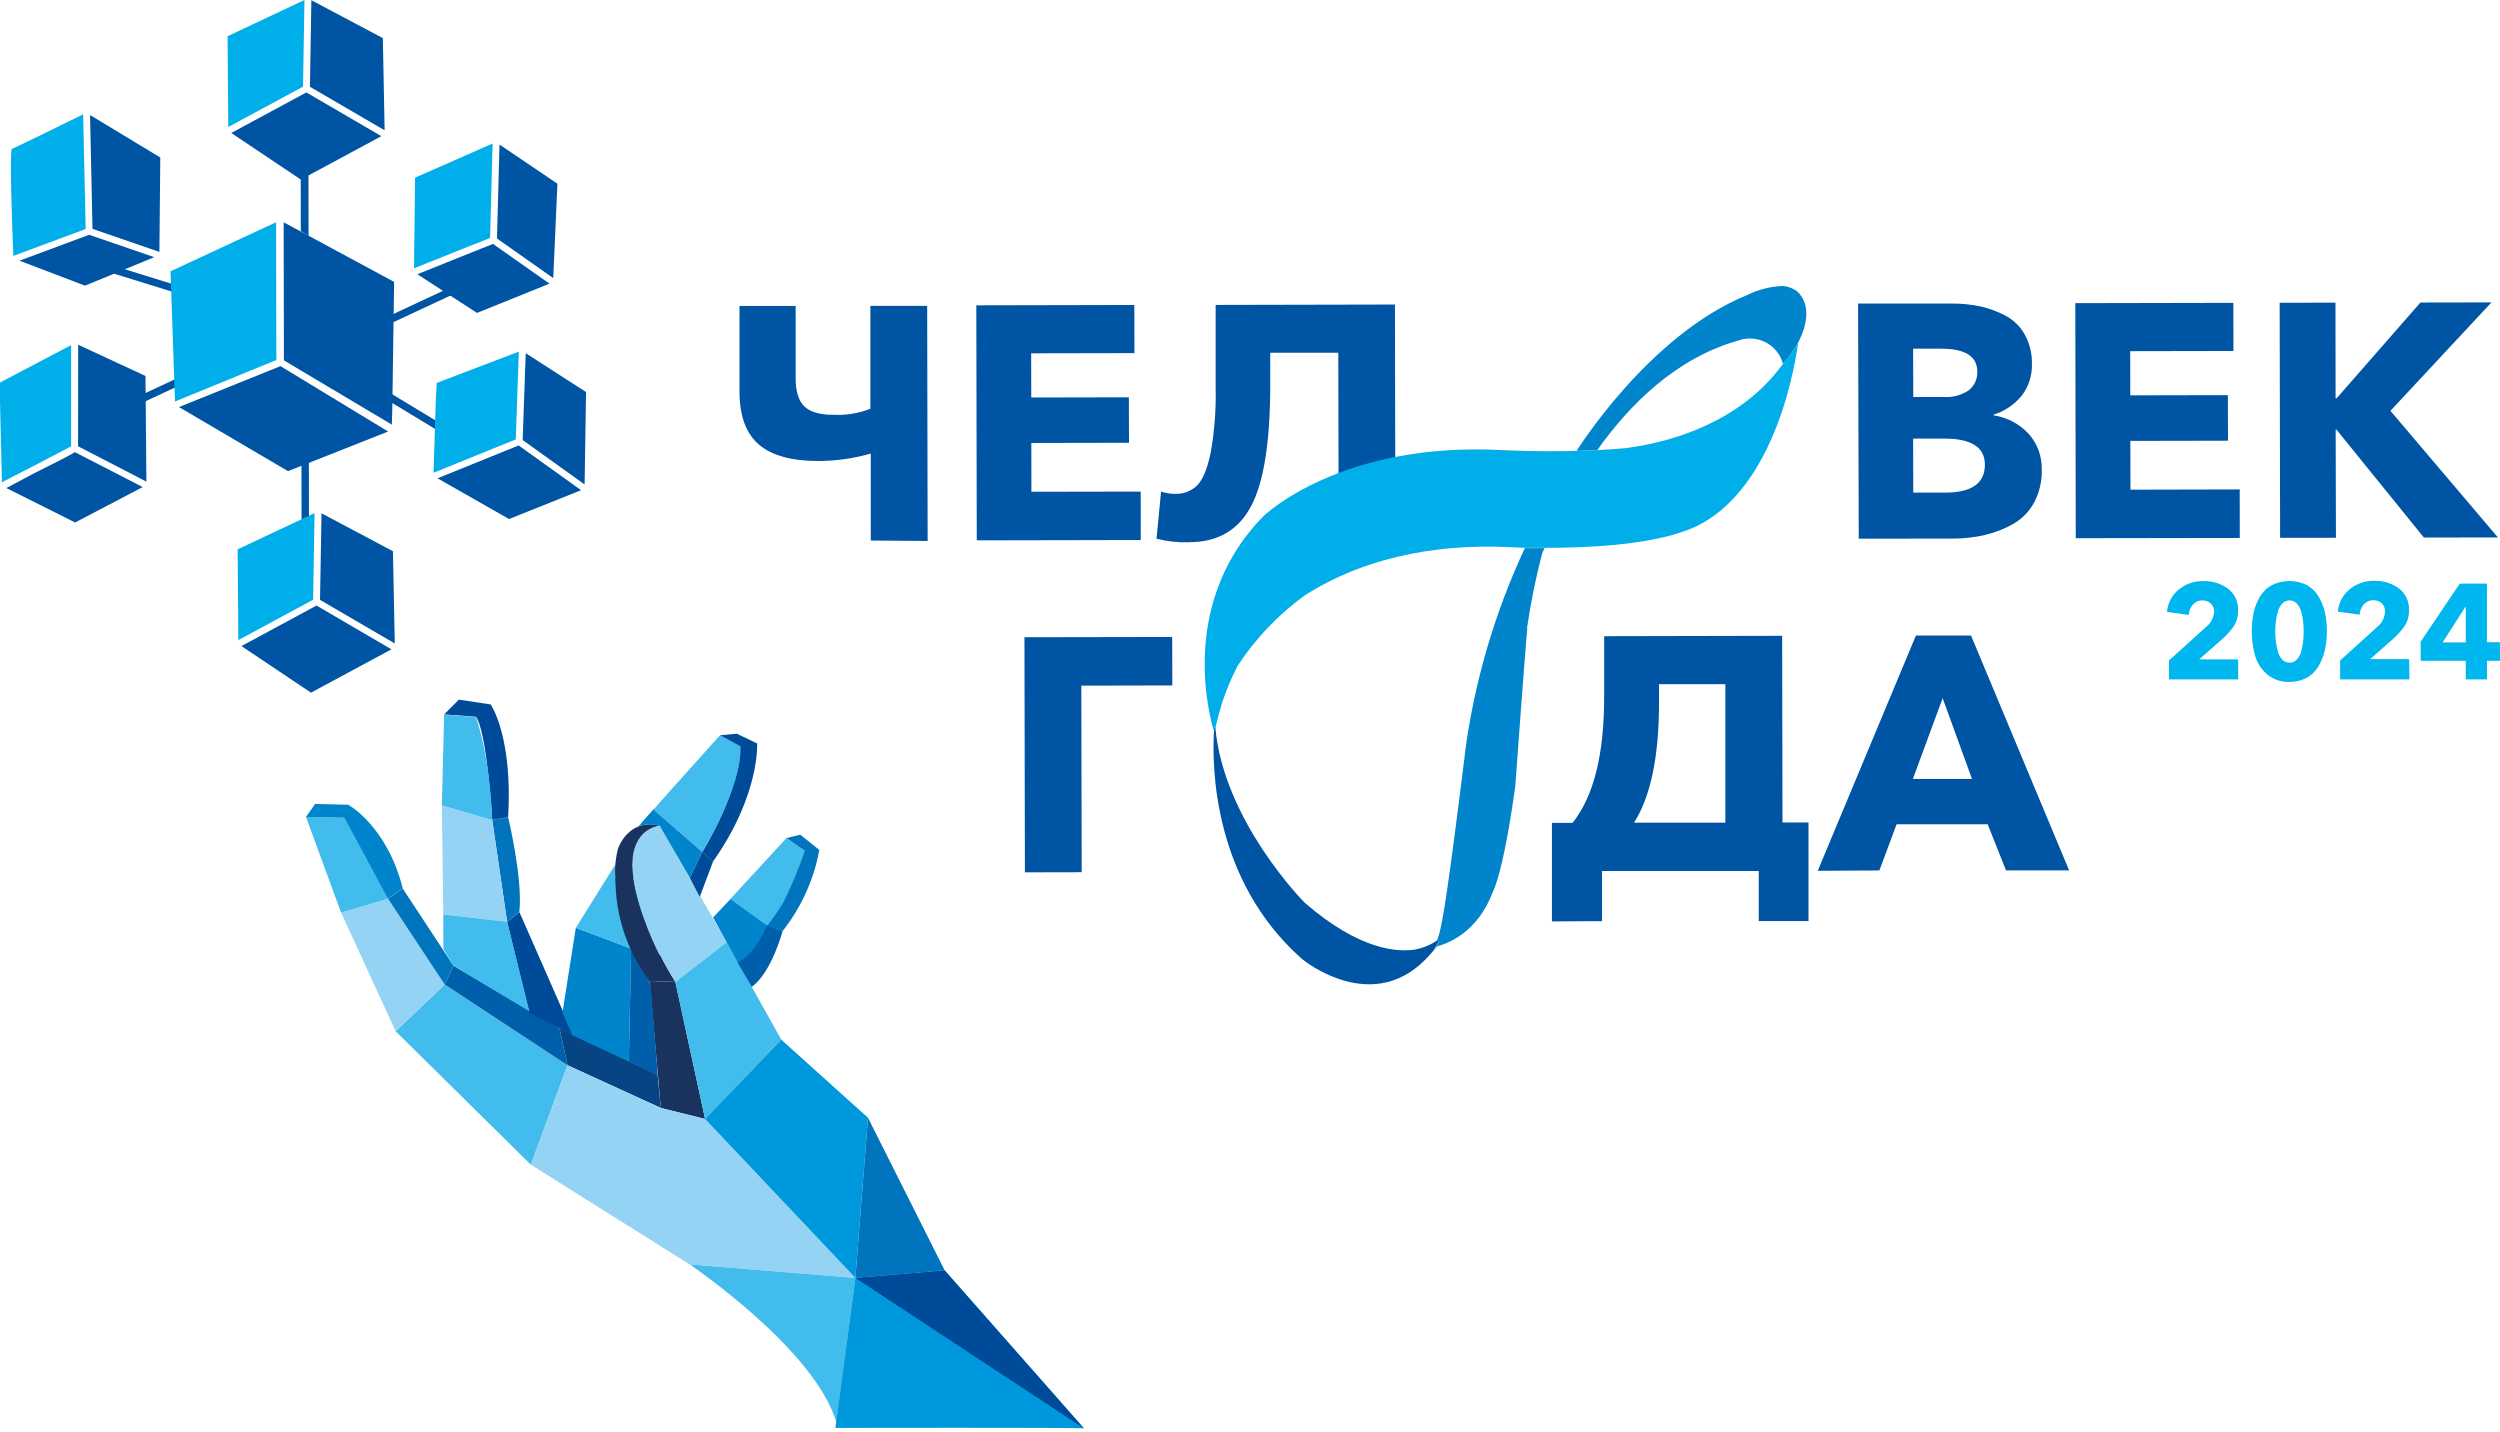 <svg width="302" height="173" viewBox="0 0 302 173" fill="none" xmlns="http://www.w3.org/2000/svg">
<g clip-path="url(#clip0_45_703)">
<path d="M46.249 4.605L37.612 0.024L37.44 10.484L46.462 15.741L46.249 4.605Z" fill="#0054A4"/>
<path d="M11.175 27.648L19.254 30.43L19.364 19.026L10.877 13.895L11.175 27.648Z" fill="#0054A4"/>
<path d="M36.606 10.468L36.779 0L27.49 4.377L27.577 15.341L31.726 13.101L36.606 10.468Z" fill="#00AFE9"/>
<path d="M36.339 21.691L46.069 16.449L37.007 11.168L27.938 16.064L36.339 21.691Z" fill="#0054A4"/>
<path d="M50.014 32.41L59.201 28.74L59.248 27.05L59.507 17.337L50.139 21.463L50.014 32.41Z" fill="#00AFE9"/>
<path d="M57.621 37.801L66.376 34.265L65.669 33.77L59.554 29.463L50.415 33.125L57.621 37.801Z" fill="#0054A4"/>
<path d="M3.372 31.113L2.35 31.49L10.264 34.508L18.633 31.066L10.767 28.363L3.372 31.113Z" fill="#0054A4"/>
<path d="M66.832 33.597L67.335 22.193L60.34 17.462L60.089 26.814L60.034 28.811L65.818 32.882L66.832 33.597Z" fill="#0054A4"/>
<path d="M8.59 53.919C8.59 53.134 8.59 50.611 8.59 41.691L-0.055 46.241L0.236 58.266C0.857 57.928 1.918 57.377 3.521 56.568L8.59 53.919Z" fill="#00AFE9"/>
<path d="M10.044 13.808C8.346 14.649 3.481 17.046 1.399 18.013C1.21 19.136 1.399 26.194 1.619 30.909L10.35 27.663L10.044 13.808Z" fill="#00AFE9"/>
<path d="M9.046 54.619C8.503 54.973 7.262 55.602 4.511 56.977L3.984 57.244L0.77 58.957L9.077 63.115L17.234 58.839L15.718 58.053L9.046 54.619Z" fill="#0054A4"/>
<path d="M17.572 45.416L9.446 41.644L9.431 53.912L15.922 57.267L17.683 58.179L17.596 47.782L17.572 45.416Z" fill="#0054A4"/>
<path d="M47.326 38.021L56.254 33.848L57.173 34.414L47.326 39.011V38.021Z" fill="#0054A4"/>
<path d="M36.339 27.922L36.316 16.283H37.251L37.275 28.535L36.339 27.922Z" fill="#0054A4"/>
<path d="M10.177 31.946L11.175 31.318L21.14 34.406L20.857 35.255L10.177 31.946Z" fill="#0054A4"/>
<path d="M37.33 65.708H36.434L36.41 52.984L37.306 53.692L37.33 65.708Z" fill="#0054A4"/>
<path d="M13.344 50.446L13.305 49.471L22.979 44.953L22.971 45.951L13.344 50.446Z" fill="#0054A4"/>
<path d="M55.829 52.741L55.334 53.495L46.139 47.931L47.051 47.428L55.829 52.741Z" fill="#0054A4"/>
<path d="M34.265 26.854L34.296 43.53L35.098 44.01L47.334 51.295L47.389 49.479L47.609 34.053L34.265 26.854Z" fill="#0054A4"/>
<path d="M21.62 49.173L34.791 56.914L46.886 52.128L33.88 44.23L21.62 49.173Z" fill="#0054A4"/>
<path d="M20.598 32.772L21.14 48.497L33.384 43.491L33.353 26.846L20.598 32.772Z" fill="#00AFE9"/>
<path d="M62.305 53.079L62.674 42.477L52.756 46.257L52.646 48.308L52.371 57.11L62.305 53.079Z" fill="#00AFE9"/>
<path d="M62.651 53.81L60.615 54.635L52.851 57.778L61.488 62.698L70.195 59.217L69.362 58.619L62.651 53.81Z" fill="#0054A4"/>
<path d="M63.138 53.157L70.62 58.525L70.793 47.358L63.507 42.666L63.138 53.157Z" fill="#0054A4"/>
<path d="M47.468 66.588L38.839 62.006L38.658 72.466L47.688 77.732L47.468 66.588Z" fill="#0054A4"/>
<path d="M37.825 72.451L37.998 61.983L28.708 66.36L28.795 77.323L32.944 75.083L37.825 72.451Z" fill="#00AFE9"/>
<path d="M37.565 83.673L47.287 78.439L38.233 73.15L29.164 78.046L37.565 83.673Z" fill="#0054A4"/>
<path d="M64.128 140.697L47.79 124.571L53.715 118.928L68.553 128.681L64.128 140.697Z" fill="#42BBED"/>
<path d="M47.79 124.571L41.204 110.244L46.87 108.562L53.715 118.928L47.79 124.571Z" fill="#95D3F4"/>
<path d="M41.204 110.244L36.96 98.684L41.628 98.786L46.87 108.562L41.204 110.244Z" fill="#42BBED"/>
<path d="M36.96 98.684L38.068 97.112L42.069 97.214C42.069 97.214 46.745 99.76 48.654 107.32L46.847 108.562L41.597 98.786L36.96 98.684Z" fill="#0085CD"/>
<path d="M53.715 118.928L54.784 116.665L48.646 107.336L46.87 108.562L53.715 118.928Z" fill="#0074BD"/>
<path d="M53.715 118.928L54.784 116.665L67.586 124.201L68.553 128.681L53.715 118.928Z" fill="#005FAA"/>
<path d="M67.586 124.201L79.437 129.836L79.83 133.844L68.553 128.681L67.586 124.201Z" fill="#064483"/>
<path d="M79.83 133.844L78.471 118.504L81.583 118.614L85.174 135.172L79.83 133.844Z" fill="#19335E"/>
<path d="M78.471 118.504C78.471 118.504 72.781 109.623 74.659 102.503C74.659 102.503 75.877 98.833 79.657 99.713C79.657 99.713 76.325 100.719 76.435 103.053C76.435 103.053 75.783 109.285 81.583 118.614L78.471 118.504Z" fill="#19335E"/>
<path d="M81.583 118.614L87.799 113.82L79.657 99.713C79.657 99.713 73.873 100.169 77.677 110.165C78.594 113.148 79.916 115.991 81.606 118.614" fill="#95D3F4"/>
<path d="M85.174 135.172L81.583 118.614L87.799 113.82L94.377 125.592L85.174 135.172Z" fill="#42BBED"/>
<path d="M64.128 140.697L83.312 152.745L103.328 154.371L85.174 135.172L79.83 133.844L68.553 128.681L64.128 140.697Z" fill="#95D3F4"/>
<path d="M83.32 152.745C83.32 152.745 98.456 162.961 101.033 171.834L103.336 154.371L83.32 152.745Z" fill="#42BBED"/>
<path d="M94.377 125.592L104.853 135.023L103.328 154.371L85.174 135.172L94.377 125.592Z" fill="#0098DD"/>
<path d="M103.328 154.371L104.853 135.023L114.118 153.46L103.328 154.371Z" fill="#0074BD"/>
<path d="M114.118 153.46L130.936 172.549C130.268 172.439 100.916 172.494 100.916 172.494L103.328 154.372L114.118 153.46Z" fill="#0098DD"/>
<path d="M130.944 172.549L103.328 154.372L114.111 153.46L130.944 172.549Z" fill="#004B99"/>
<path d="M61.26 111.352L59.46 99.037L61.386 98.739C61.386 98.739 63.177 106.149 62.737 110.15L61.26 111.352Z" fill="#0074BD"/>
<path d="M59.46 99.037C59.46 99.037 58.847 88.507 57.503 86.589L53.652 86.298L55.428 84.514L59.279 85.096C59.279 85.096 61.959 88.947 61.386 98.731L59.46 99.037Z" fill="#004B99"/>
<path d="M61.26 111.376L63.947 122.378L69.291 125.081L62.737 110.165L61.26 111.376Z" fill="#004B99"/>
<path d="M53.652 86.314L53.377 97.316L59.46 99.084C59.46 99.084 59.295 91.964 57.503 86.636L53.652 86.314Z" fill="#42BBED"/>
<path d="M53.55 110.472L53.377 97.285L59.452 99.053L61.26 111.352L53.55 110.472Z" fill="#95D3F4"/>
<path d="M53.55 110.472L53.558 114.629L54.784 116.665L63.947 122.166L61.26 111.352L53.55 110.472Z" fill="#42BBED"/>
<path d="M67.948 122.307L69.559 112.075L76.239 114.582L75.964 128.225L69.291 124.822L67.948 122.307Z" fill="#0085CD"/>
<path d="M79.382 129.844L75.964 128.225L76.239 114.582L78.471 118.504L79.382 129.844Z" fill="#005FAA"/>
<path d="M69.567 112.075L74.282 104.507C74.282 104.507 74.282 110.881 76.231 114.582L69.567 112.075Z" fill="#42BBED"/>
<path d="M84.836 102.904L83.335 106.047L79.657 99.713L77.543 99.383L78.95 97.78L84.836 102.904Z" fill="#0085CD"/>
<path d="M85.999 100.483C89.874 94.023 89.426 90.133 89.426 90.133L86.974 88.821L80.876 95.611L78.95 97.796L84.836 102.92L85.999 100.483Z" fill="#42BBED"/>
<path d="M86.974 88.821L89.009 88.632L91.461 89.811C91.461 89.811 91.839 95.964 86.149 104.051L84.836 102.919C84.836 102.919 89.693 95.006 89.426 90.149L86.974 88.821Z" fill="#004B99"/>
<path d="M84.836 102.904L86.149 104.035L84.53 108.342L83.335 106.047L84.836 102.904Z" fill="#004B99"/>
<path d="M88.231 108.594L95.006 101.238L97.23 102.81C97.23 102.81 95.658 108.924 92.687 111.824L88.231 108.594Z" fill="#42BBED"/>
<path d="M95.006 101.238L96.672 100.829L98.974 102.676C98.318 106.253 96.796 109.615 94.542 112.468L92.687 111.808C92.687 111.808 96.24 107.572 97.23 102.794L95.006 101.238Z" fill="#0074BD"/>
<path d="M92.687 111.808C92.687 111.808 91.611 114.991 89.127 116.272L86.141 110.826L88.247 108.602L92.687 111.808Z" fill="#0085CD"/>
<path d="M94.668 108.971C95.641 106.963 96.496 104.901 97.23 102.794L97.489 102.841C97.489 102.841 97.355 105.371 97.316 105.466C97.277 105.56 95.744 108.499 95.744 108.539C95.744 108.578 94.691 108.971 94.691 108.971" fill="#0074BD"/>
<path d="M89.08 116.24C89.08 116.24 91.123 115.454 92.672 111.753L94.542 112.468C94.542 112.468 93.206 117.506 90.809 119.211L89.08 116.24Z" fill="#005FAA"/>
<path d="M76.38 104.342C76.38 104.342 76.247 100.342 79.626 99.721L77.811 99.965C77.811 99.965 75.846 101.536 75.846 101.599C75.846 101.662 75.146 103.509 75.154 103.595C75.544 103.874 75.954 104.123 76.38 104.342Z" fill="#19335E"/>
<path d="M78.95 97.78L77.127 99.823C77.93 99.54 78.798 99.497 79.626 99.697V98.912L78.95 97.78Z" fill="#0085CD"/>
<path d="M78.471 118.504C75.755 114.926 74.307 110.546 74.353 106.055L75.579 107.328L79.791 118.158L78.471 118.504Z" fill="#19335E"/>
<path d="M83.673 100.224C83.783 100.279 84.836 102.904 84.836 102.904C86.337 100.446 87.564 97.832 88.499 95.108L84.475 98.251L83.673 100.224Z" fill="#42BBED"/>
<path d="M79.642 115.329C79.642 115.329 76.993 110.134 76.498 105.969C77.376 106.338 78.234 106.752 79.068 107.21C79.068 107.32 81.889 114.488 81.889 114.488L79.642 115.329Z" fill="#95D3F4"/>
<path d="M67.948 122.307L69.15 125.074L75.964 128.225L70.203 122.158L67.948 122.307Z" fill="#0085CD"/>
<path d="M79.461 129.844L78.549 118.504L77.551 128.925L79.461 129.844Z" fill="#005FAA"/>
<path d="M105.191 65.299V54.792C103.128 55.382 100.994 55.684 98.849 55.688C95.621 55.688 93.235 55.03 91.689 53.715C90.144 52.4 89.358 50.305 89.332 47.428V36.96H96.114V45.707C96.114 47.279 96.475 48.442 97.183 49.11C97.89 49.778 99.061 50.116 100.695 50.108C102.213 50.185 103.73 49.936 105.144 49.377V36.945H112.004L112.059 65.347L105.191 65.299Z" fill="#0054A4"/>
<path d="M117.993 65.276L117.938 36.882L137.027 36.842L137.043 42.658L124.563 42.681L124.579 48.018L136.367 47.994L136.383 53.487L124.586 53.511L124.594 59.405L137.797 59.382L137.805 65.236L117.993 65.276Z" fill="#0054A4"/>
<path d="M143.636 65.511C142.312 65.551 140.989 65.402 139.707 65.071L140.257 59.382C140.799 59.565 141.367 59.658 141.939 59.657C142.428 59.677 142.916 59.599 143.374 59.426C143.831 59.253 144.25 58.989 144.603 58.651C145.287 57.975 145.829 56.67 146.245 54.721C146.708 52.128 146.911 49.496 146.85 46.862V36.834L168.509 36.787L168.564 65.189H161.712L161.664 42.611H153.444V46.54C153.444 53.351 152.677 58.213 151.141 61.126C149.606 64.039 147.11 65.496 143.652 65.496" fill="#0054A4"/>
<path d="M224.535 65.071L224.457 36.669H235.766C236.906 36.659 238.044 36.77 239.161 36.999C240.228 37.231 241.259 37.607 242.226 38.115C243.218 38.631 244.038 39.426 244.583 40.402C245.185 41.485 245.487 42.709 245.455 43.947C245.502 45.334 245.066 46.695 244.222 47.797C243.339 48.882 242.155 49.681 240.819 50.092V50.171C242.419 50.409 243.893 51.175 245.008 52.348C246.115 53.553 246.702 55.145 246.642 56.78C246.679 58.127 246.37 59.461 245.746 60.655C245.178 61.732 244.321 62.63 243.271 63.248C242.193 63.868 241.031 64.329 239.821 64.615C238.512 64.922 237.172 65.072 235.828 65.063L224.535 65.071ZM231.121 47.955H234.807C235.862 48.029 236.911 47.752 237.793 47.169C238.143 46.903 238.423 46.556 238.607 46.157C238.792 45.758 238.877 45.321 238.854 44.882C238.854 43.038 237.395 42.118 234.477 42.123H231.105L231.121 47.955ZM231.121 59.507H234.972C238.178 59.507 239.779 58.381 239.774 56.128C239.774 54.045 238.155 52.984 234.917 52.984H231.105L231.121 59.507Z" fill="#0054A4"/>
<path d="M250.752 65.016L250.697 36.622L269.787 36.583L269.802 42.399L257.33 42.422L257.338 47.758L269.126 47.735L269.142 53.236L257.346 53.26L257.362 59.154L270.557 59.122L270.565 64.985L250.752 65.016Z" fill="#0054A4"/>
<path d="M275.437 64.969L275.382 36.575L282.125 36.559L282.14 48.112H282.266L292.388 36.544L300.97 36.528L288.765 49.629L301.748 64.922L292.805 64.938L282.235 51.884H282.148L282.18 64.961L275.437 64.969Z" fill="#0054A4"/>
<path d="M123.808 105.379L123.753 76.978L141.601 76.946L141.617 82.801L130.622 82.825L130.669 105.364L123.808 105.379Z" fill="#0054A4"/>
<path d="M187.473 111.305V99.399H189.964C192.526 96.208 193.799 91.097 193.784 84.066V76.852L215.285 76.805L215.325 99.352H218.468V111.266H212.456V105.214H193.524V111.274L187.473 111.305ZM197.359 99.375H208.425V82.652H200.409V84.939C200.409 91.383 199.403 96.198 197.391 99.383" fill="#0054A4"/>
<path d="M219.584 105.191L231.443 76.773H238.1L249.951 105.144H242.328L240.112 99.572H229.109L227.027 105.152L219.584 105.191ZM231.074 94.094H238.218L234.673 84.341L231.074 94.094Z" fill="#0054A4"/>
<path d="M210.091 41.102C210.626 40.923 211.192 40.856 211.754 40.905C212.316 40.953 212.862 41.117 213.359 41.385C213.855 41.653 214.291 42.02 214.64 42.463C214.989 42.907 215.244 43.417 215.388 43.962C216.065 43.186 216.663 42.344 217.172 41.448C217.175 41.461 217.175 41.474 217.172 41.487C218.177 39.53 218.908 36.929 217.109 35.2C216.606 34.828 216.01 34.602 215.388 34.548C213.877 34.597 212.394 34.973 211.042 35.648C199.112 40.505 190.467 54.454 190.467 54.454H190.939L192.951 54.376C196.786 48.953 202.452 43.216 210.106 41.102" fill="#0085CD"/>
<path d="M217.164 41.487V41.447C216.653 42.342 216.055 43.184 215.38 43.962C215.002 44.457 214.633 44.929 214.264 45.377C208.763 51.735 200.613 53.605 196.259 54.147C195.143 54.25 194.019 54.32 192.927 54.375L190.915 54.454C185.823 54.603 181.712 54.383 181.712 54.383C161.947 53.252 152.635 62.344 152.635 62.344C141.632 73.519 146.685 88.443 146.685 88.443C146.685 88.349 146.733 88.255 146.748 88.16C146.764 88.066 146.803 87.933 146.843 87.791C147.031 87.005 147.361 85.756 147.629 84.891C148.136 83.356 148.764 81.864 149.507 80.427C151.683 77.111 154.444 74.219 157.656 71.893C162.584 68.749 170.38 65.676 181.673 66.069C182.207 66.069 183.103 66.148 184.243 66.179C184.879 66.179 185.602 66.179 186.373 66.179L186.514 66.101V66.179H186.616C191.685 66.179 199.135 65.873 203.961 63.987L204.385 63.814L204.582 63.735C214.704 59.177 216.991 43.129 217.203 41.463" fill="#00AFE9"/>
<path d="M186.577 66.211H186.475V66.132L186.333 66.211C185.548 66.211 184.84 66.211 184.204 66.211C180.536 74.054 178.092 82.414 176.958 90.998C176.958 91.045 176.958 91.092 176.958 91.147C174.757 108.759 174.176 112.24 173.579 113.647L173.712 113.537L173.846 113.686C173.64 114.129 173.395 114.552 173.115 114.952C173.277 114.747 173.442 114.535 173.61 114.315C174.875 113.985 178.467 112.657 180.298 107.831C180.298 107.831 180.337 107.753 180.361 107.706C180.864 106.582 181.877 103.438 183.048 94.966C183.048 94.966 184.259 78.211 184.502 75.901L184.455 75.948C184.897 72.871 185.513 69.823 186.302 66.816L186.577 66.211Z" fill="#0085CD"/>
<path d="M173.72 113.506L173.586 113.616C172.794 114.152 171.901 114.521 170.961 114.7C168.902 115.038 164.281 114.842 157.601 109.042C157.601 109.042 147.77 99.171 146.803 87.776C146.764 87.917 146.733 88.043 146.709 88.145C146.685 88.247 146.67 88.334 146.646 88.428C146.41 92.601 146.52 106.338 157.279 115.84C157.279 115.84 166.05 123.164 172.879 115.164C172.933 115.112 172.983 115.057 173.028 114.999L173.099 114.912C173.38 114.513 173.624 114.09 173.83 113.647L173.72 113.506Z" fill="#0054A4"/>
<path d="M270.376 82.07H262.014V79.783L266.525 75.704C266.796 75.487 267.019 75.217 267.181 74.91C267.343 74.603 267.441 74.266 267.468 73.921C267.477 73.735 267.446 73.549 267.379 73.376C267.311 73.203 267.208 73.045 267.075 72.915C266.936 72.783 266.772 72.68 266.592 72.614C266.413 72.548 266.221 72.519 266.03 72.529C265.821 72.525 265.613 72.566 265.422 72.65C265.23 72.734 265.06 72.859 264.922 73.017C264.609 73.367 264.424 73.813 264.395 74.282L261.771 73.921C261.812 73.393 261.961 72.88 262.208 72.412C262.456 71.944 262.796 71.532 263.209 71.201C264.048 70.523 265.101 70.167 266.179 70.195C267.238 70.167 268.276 70.487 269.134 71.107C269.538 71.412 269.861 71.812 270.075 72.271C270.289 72.73 270.387 73.234 270.36 73.74C270.379 74.407 270.202 75.066 269.849 75.634C269.419 76.253 268.909 76.813 268.333 77.3L265.653 79.657H270.368L270.376 82.07Z" fill="#00B6EE"/>
<path d="M280.828 73.889C281.01 74.662 281.097 75.453 281.088 76.247C281.094 77.04 281.007 77.831 280.828 78.604C280.667 79.285 280.402 79.937 280.042 80.538C279.701 81.104 279.216 81.571 278.636 81.889C277.993 82.224 277.277 82.391 276.553 82.377C275.603 82.408 274.673 82.102 273.928 81.512C273.232 80.936 272.717 80.172 272.443 79.312C271.935 77.555 271.873 75.699 272.262 73.913C272.417 73.237 272.683 72.592 273.048 72.003C273.392 71.436 273.883 70.974 274.47 70.667C275.121 70.351 275.834 70.187 276.557 70.187C277.28 70.187 277.993 70.351 278.643 70.667C279.223 70.98 279.708 71.441 280.05 72.003C280.41 72.595 280.675 73.239 280.836 73.913M278.282 76.27C278.281 75.863 278.26 75.457 278.219 75.052C278.169 74.654 278.09 74.26 277.983 73.873C277.888 73.509 277.705 73.175 277.449 72.899C277.338 72.781 277.204 72.688 277.055 72.624C276.906 72.561 276.746 72.528 276.584 72.529C276.422 72.528 276.26 72.56 276.11 72.624C275.96 72.688 275.825 72.781 275.712 72.899C275.445 73.168 275.258 73.505 275.17 73.873C275.056 74.259 274.975 74.653 274.926 75.052C274.876 75.456 274.849 75.863 274.848 76.27C274.849 76.68 274.876 77.09 274.926 77.496C274.975 77.903 275.056 78.305 275.17 78.699C275.259 79.066 275.44 79.404 275.696 79.681C275.811 79.8 275.949 79.895 276.102 79.958C276.255 80.022 276.419 80.053 276.584 80.05C276.746 80.051 276.906 80.019 277.055 79.956C277.204 79.892 277.338 79.799 277.449 79.681C277.705 79.402 277.888 79.065 277.983 78.699C278.09 78.306 278.169 77.907 278.219 77.504C278.261 77.094 278.282 76.682 278.282 76.27Z" fill="#00B6EE"/>
<path d="M291.061 82.07H282.691V79.783L287.202 75.704C287.47 75.48 287.69 75.204 287.847 74.891C288.003 74.579 288.094 74.238 288.113 73.889C288.122 73.704 288.092 73.519 288.025 73.346C287.959 73.173 287.858 73.015 287.728 72.883C287.424 72.62 287.029 72.484 286.627 72.503C286.225 72.522 285.846 72.695 285.567 72.985C285.258 73.338 285.073 73.782 285.041 74.25L282.416 73.889C282.457 73.361 282.606 72.848 282.853 72.38C283.101 71.913 283.441 71.501 283.854 71.17C284.693 70.492 285.746 70.135 286.825 70.164C287.883 70.134 288.922 70.454 289.78 71.075C290.184 71.38 290.507 71.78 290.72 72.239C290.934 72.698 291.032 73.203 291.005 73.708C291.028 74.376 290.85 75.036 290.495 75.602C290.065 76.22 289.558 76.78 288.986 77.268L286.306 79.626H291.021L291.061 82.07Z" fill="#00B6EE"/>
<path d="M302 79.822H300.428V82.07H297.866V79.822H292.42V77.512L297.135 70.502H300.42V77.575H301.992L302 79.822ZM297.866 77.598V73.315H297.819L295.068 77.598H297.866Z" fill="#00B6EE"/>
</g>
<defs>
<clipPath id="clip0_45_703">
<rect width="302" height="172.549" fill="white"/>
</clipPath>
</defs>
</svg>
